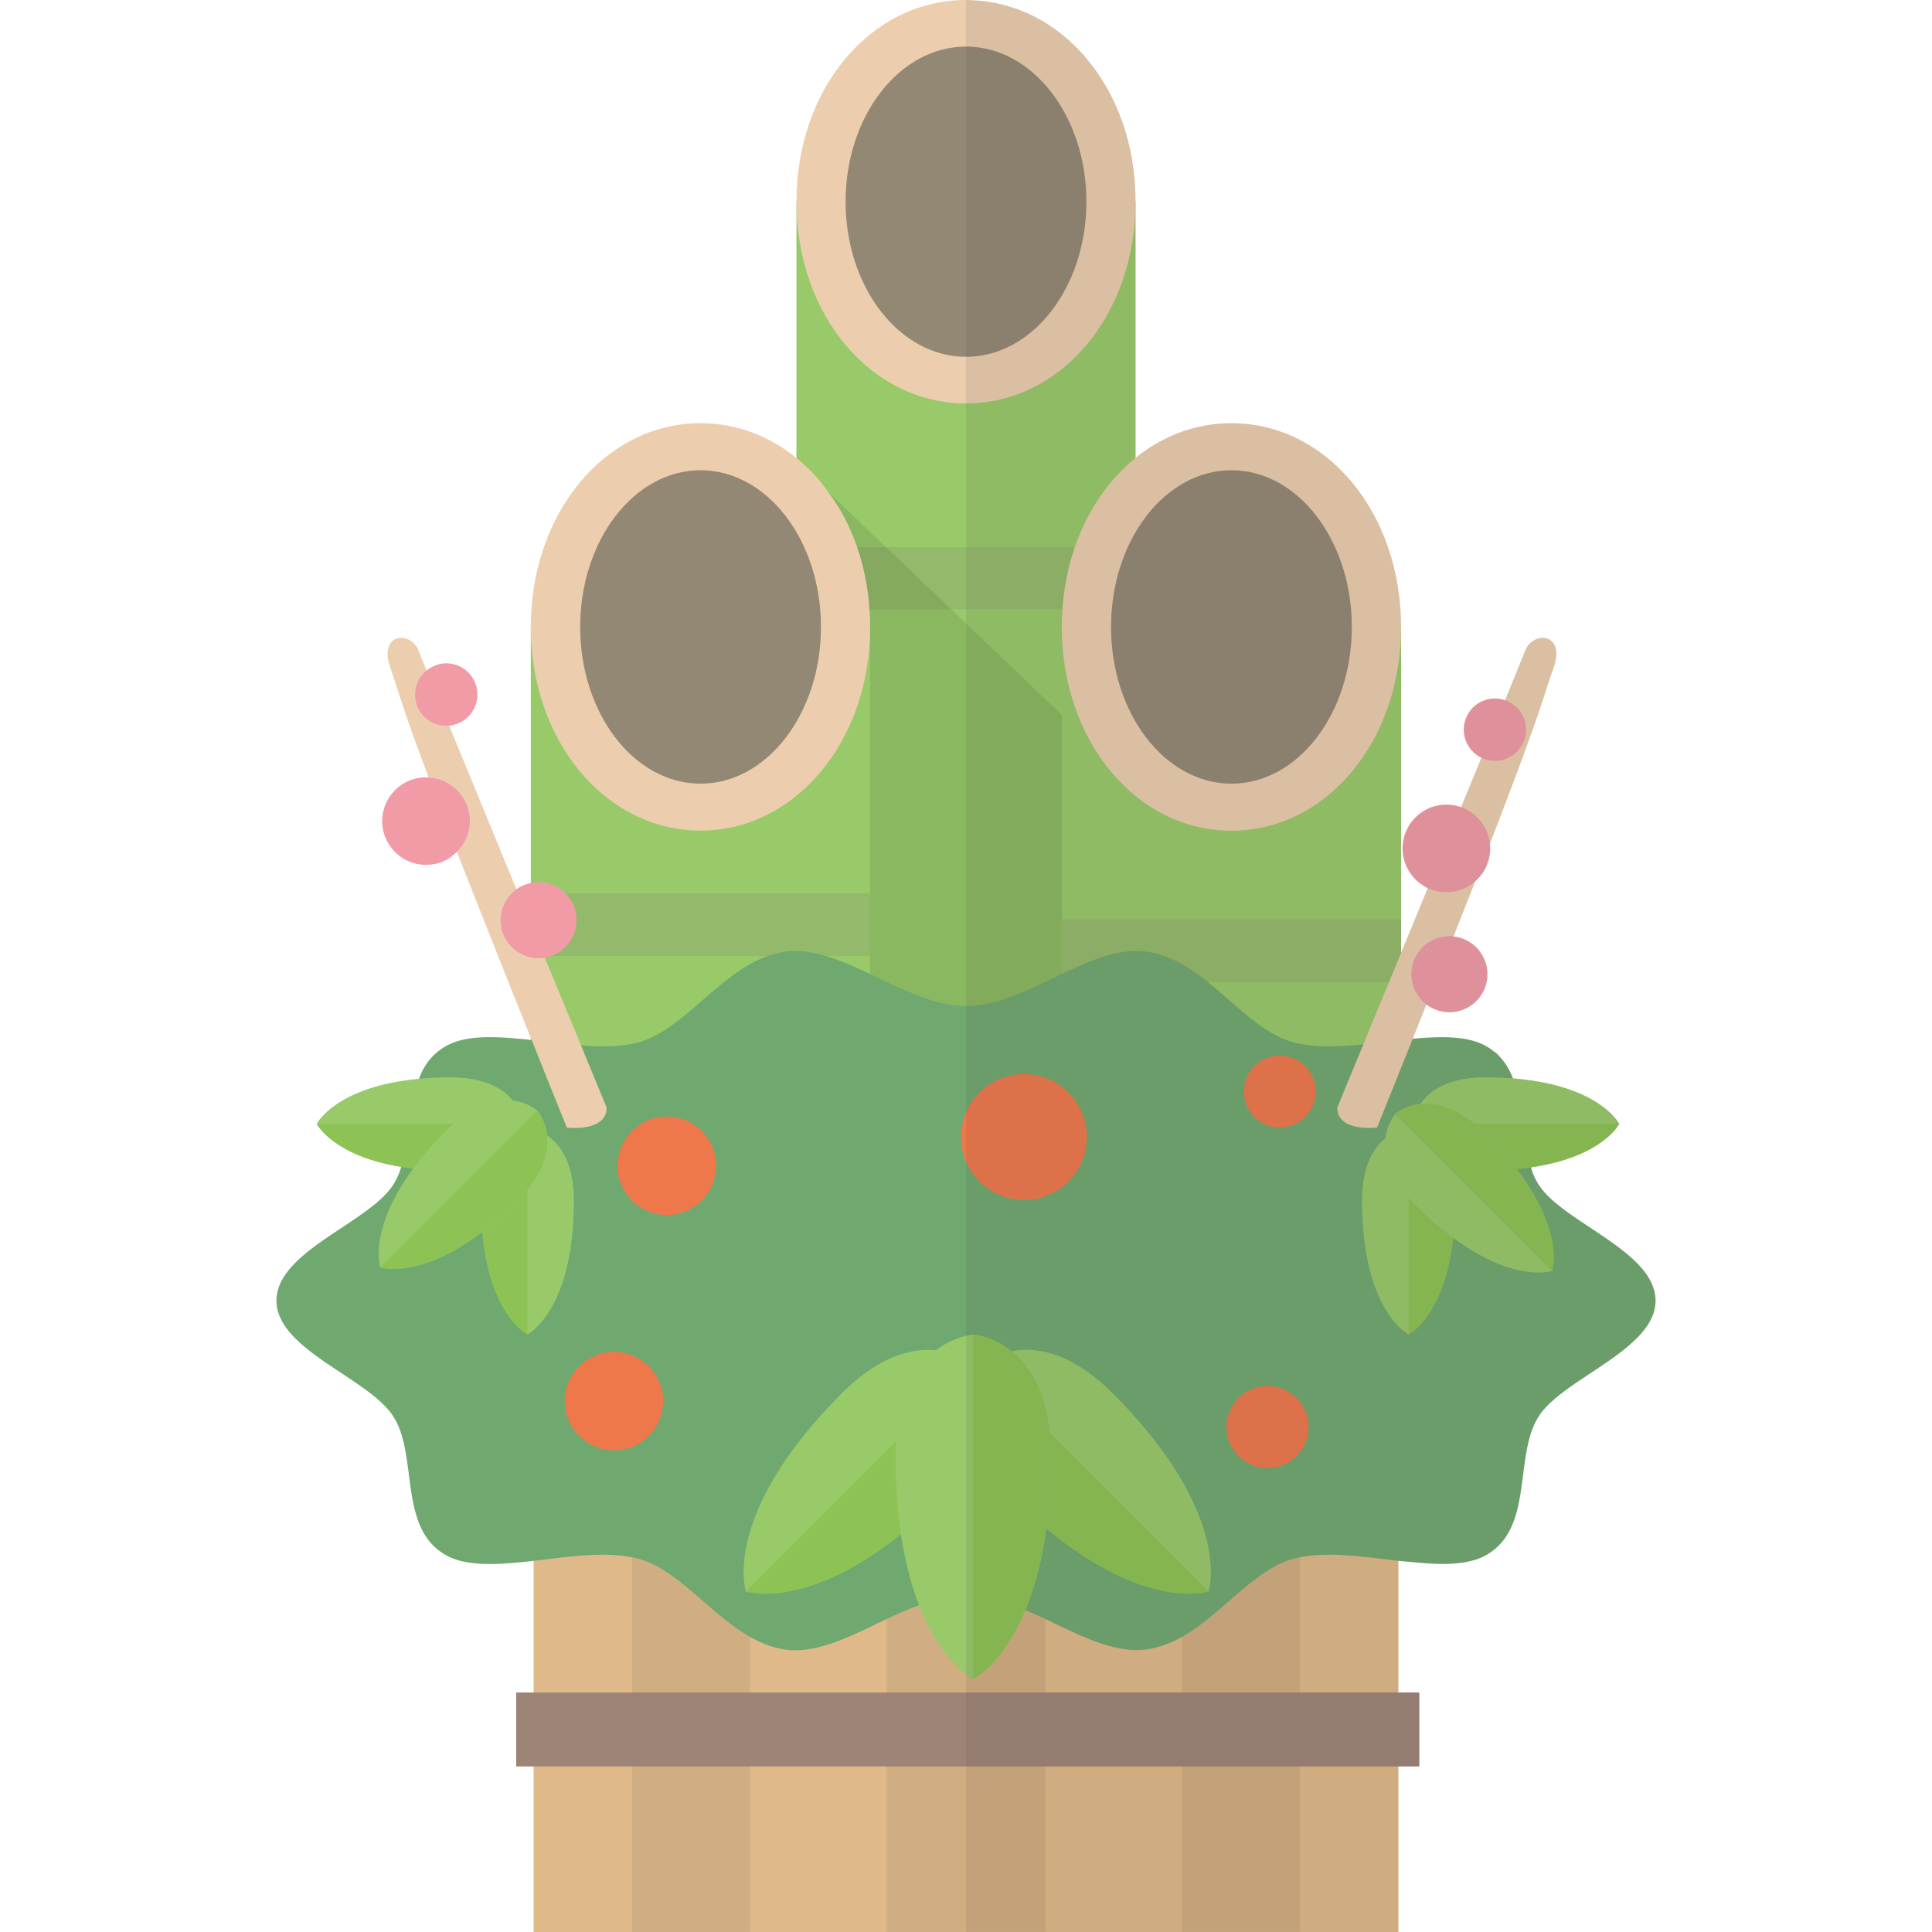 <svg xmlns="http://www.w3.org/2000/svg" viewBox="0 0 512 512"><path fill="#e0b98a" d="M141.418 355.355h229.164V512H141.418z"/><g fill="#d1ae82"><path d="M234.968 355.351h42.063v156.638h-42.063zM313.231 355.351h31.241v156.638h-31.241zM167.528 355.351h31.241v156.638h-31.241z"/></g><path fill="#98ca6a" d="M211.066 53.422h89.869v342.561h-89.869z"/><path fill="#93ba6a" d="M211.039 145.036h89.921v16.441h-89.921z"/><path opacity=".09" fill="#060804" d="M213.456 124.616l92.819 88.602v121.831H200.399z"/><path fill="#93ba6a" d="M211.039 305.635h89.921v16.436h-89.921z"/><path d="M300.934 53.422c0 30.019-19.721 53.484-44.934 53.484s-44.934-23.466-44.934-53.484C211.066 23.466 230.787 0 256 0c.499 0 1.061 0 1.56.062 21.344.811 38.506 18.535 42.5 42.5.562 3.496.874 7.115.874 10.86z" fill="#ecceae"/><path d="M287.909 53.445c0 22.707-14.285 41.107-31.909 41.107-17.619 0-31.91-18.4-31.91-41.107 0-22.701 14.291-41.101 31.91-41.101 17.624 0 31.909 18.4 31.909 41.101z" fill="#938874"/><path fill="#98ca6a" d="M140.669 166.132H230.6v214.623h-89.931z"/><path fill="#93ba6a" d="M140.695 236.757h89.927v16.611h-89.927z"/><path d="M230.6 166.132c0 18.848-7.676 35.136-19.534 44.747-.998.874-2.06 1.623-3.12 2.31-6.49 4.431-14.104 6.927-22.28 6.927-25.213 0-44.996-23.715-44.996-53.984 0-30.268 19.783-53.983 44.996-53.983 9.486 0 18.224 3.37 25.4 9.236 3.183 2.559 6.116 5.616 8.488 9.112 3.245 4.306 5.742 9.174 7.614 14.541 1.747 5.118 2.871 10.61 3.245 16.413.124 1.56.187 3.12.187 4.681z" fill="#ecceae"/><path d="M217.57 166.147c0 22.939-14.291 41.531-31.915 41.531-17.618 0-31.904-18.592-31.904-41.531s14.285-41.531 31.904-41.531c17.625 0 31.915 18.592 31.915 41.531z" fill="#938874"/><g><path fill="#98ca6a" d="M281.384 166.147H371.3v214.587h-89.916z"/><path fill="#93ba6a" d="M281.384 243.673H371.3v16.617h-89.916z"/><path d="M326.344 220.14c-25.214 0-44.961-23.72-44.961-53.994s19.747-53.993 44.961-53.993 44.955 23.719 44.955 53.993-19.74 53.994-44.955 53.994z" fill="#ecceae"/><path d="M358.248 166.147c0 22.939-14.28 41.531-31.904 41.531-17.619 0-31.91-18.592-31.91-41.531s14.291-41.531 31.91-41.531c17.625 0 31.904 18.592 31.904 41.531z" fill="#938874"/></g><g><path d="M438.733 344.683c0 12.919-24.152 20.47-30.768 30.393-6.99 10.36-1.248 29.832-14.167 37.071-3.12 1.748-7.115 2.309-11.608 2.309-1.123 0-2.309-.063-3.432-.125-1.997-.125-3.994-.312-6.053-.499-.686-.063-1.373-.125-2.122-.187-8.924-1.061-18.411-2.497-26.087-.936-.499.063-.998.187-1.498.312-10.609 2.808-19.097 14.728-29.769 20.782-3.121 1.747-6.428 2.996-9.985 3.37-8.238.874-17.162-3.807-26.212-8.113a197.463 197.463 0 00-5.305-2.372c-4.618-1.997-9.237-3.557-13.792-3.869-.686-.125-1.311-.125-1.935-.125-4.119 0-8.238 1.061-12.419 2.684-2.871 1.061-5.741 2.371-8.612 3.682-9.049 4.306-17.974 9.049-26.212 8.175-3.557-.374-6.865-1.685-9.985-3.432-10.672-6.054-19.16-17.974-29.769-20.782-.499-.125-.998-.25-1.498-.312-7.676-1.56-17.162-.125-26.087.936-9.049.998-17.537 1.685-23.216-1.498-12.919-7.239-7.177-26.711-14.167-37.071-6.615-9.923-30.768-17.474-30.768-30.393 0-12.981 24.152-20.532 30.768-30.455.998-1.498 1.747-3.183 2.309-4.993 1.123-3.495 1.56-7.489 2.122-11.421.499-4.119 1.123-8.3 2.559-11.92 1.31-3.557 3.495-6.615 7.177-8.675 5.492-3.12 13.73-2.559 22.467-1.622h.249c4.306.499 8.737 1.123 13.044 1.435 5.367.437 10.485.437 14.978-.749 12.107-3.12 21.469-18.348 34.512-22.904.686-.249 1.373-.499 2.059-.624 1.061-.312 2.122-.499 3.245-.624.749-.063 1.498-.125 2.309-.125 2.559.063 5.18.562 7.864 1.373 3.807 1.124 7.739 2.871 11.67 4.743 8.425 3.994 17.037 8.488 25.4 8.488s16.975-4.494 25.4-8.488c6.74-3.183 13.293-6.053 19.534-6.116.811 0 1.56.063 2.309.125 1.061.124 2.06.312 3.058.561 5.055 1.248 9.549 4.182 13.855 7.614 7.676 6.178 14.603 13.854 22.841 15.977 5.367 1.373 11.733 1.123 18.223.499 3.37-.375 6.74-.811 10.048-1.185 1.061-.125 2.06-.187 3.058-.312h.062c7.552-.686 14.541-.811 19.409 1.935.811.437 1.498.936 2.184 1.498.125 0 .188.125.312.187.499.437.936.874 1.373 1.373 1.435 1.56 2.496 3.495 3.307 5.554 1.436 3.62 2.059 7.801 2.559 11.983.561 3.994.998 7.988 2.184 11.483v.063c.499 1.81 1.248 3.432 2.247 4.868 6.618 9.921 30.771 17.473 30.771 30.454z" fill="#6fa96f"/></g><path d="M348.672 289.273c0 5.252-4.262 9.514-9.52 9.514s-9.519-4.262-9.519-9.514a9.516 9.516 0 019.519-9.52 9.517 9.517 0 019.52 9.52z" fill="#ee784b"/><g fill="#ee784b"><path d="M287.485 305.562c-2.343 8.914-11.461 14.234-20.369 11.897-8.909-2.343-14.24-11.461-11.897-20.37 2.337-8.908 11.461-14.234 20.37-11.896 8.908 2.343 14.233 11.461 11.896 20.369zM346.77 378.193c0 6.011-4.873 10.884-10.884 10.884-6.005 0-10.878-4.873-10.878-10.884 0-6.005 4.873-10.878 10.878-10.878 6.011 0 10.884 4.873 10.884 10.878zM189.77 308.941c0 7.21-5.846 13.057-13.057 13.057-7.21 0-13.051-5.847-13.051-13.057 0-7.211 5.841-13.052 13.051-13.052 7.211.001 13.057 5.841 13.057 13.052zM149.637 371.305c0-7.205 5.847-13.051 13.057-13.051 7.204 0 13.051 5.846 13.051 13.051 0 7.21-5.847 13.051-13.051 13.051-7.211 0-13.057-5.84-13.057-13.051z"/></g><g><path fill="#9d8477" d="M136.8 448.531h239.337v19.596H136.8z"/></g><g><path d="M257.766 361.638s-14.387-12.695-34.706 7.624c-32.17 32.169-25.401 52.482-25.401 52.482s20.318 6.775 52.488-25.395c20.319-20.318 7.619-34.711 7.619-34.711z" fill="#98ca6a"/><path d="M257.766 361.638l-60.106 60.106s20.318 6.775 52.488-25.395c20.318-20.318 7.618-34.711 7.618-34.711z" fill="#8cc354"/><path d="M260.183 361.638s14.398-12.695 34.711 7.624c32.17 32.169 25.396 52.482 25.396 52.482s-20.313 6.775-52.483-25.395c-20.32-20.318-7.624-34.711-7.624-34.711z" fill="#98ca6a"/><path d="M260.183 361.638l60.106 60.106s-20.313 6.775-52.483-25.395c-20.319-20.318-7.623-34.711-7.623-34.711z" fill="#8cc354"/><g><path d="M257.913 353.675s-20.596 1.291-20.596 32.176c0 48.905 20.596 59.194 20.596 59.194s20.59-10.289 20.59-59.194c0-30.885-20.59-32.176-20.59-32.176z" fill="#98ca6a"/><path d="M257.913 353.675v91.37s20.59-10.289 20.59-59.194c0-30.885-20.59-32.176-20.59-32.176z" fill="#8cc354"/></g><g><path d="M373.292 298.929s-12.338.77-12.333 19.266c0 29.295 12.333 35.453 12.333 35.453s12.332-6.158 12.332-35.453c0-18.496-12.332-19.266-12.332-19.266z" fill="#98ca6a"/><path d="M373.292 298.929v54.718s12.332-6.158 12.332-35.453c0-18.495-12.332-19.265-12.332-19.265z" fill="#8cc354"/><path d="M374.389 297.825s.776-12.332 19.271-12.327c29.289 0 35.452 12.327 35.452 12.327s-6.164 12.332-35.452 12.332c-18.501.001-19.271-12.332-19.271-12.332z" fill="#98ca6a"/><path d="M374.389 297.825h54.724s-6.164 12.332-35.452 12.332c-18.502.001-19.272-12.332-19.272-12.332z" fill="#8cc354"/><g><path d="M369.732 295.233s-8.79 9.961 5.269 24.025c22.265 22.259 36.329 17.574 36.329 17.574s4.681-14.059-17.584-36.324c-14.059-14.059-24.014-5.275-24.014-5.275z" fill="#98ca6a"/><path d="M369.732 295.233l41.599 41.599s4.681-14.059-17.584-36.324c-14.06-14.059-24.015-5.275-24.015-5.275z" fill="#8cc354"/></g></g><g><path d="M138.672 297.814v.125c-.063.187-.125.686-.25 1.248-.624 2.372-2.684 7.177-9.548 9.549-.437.187-.936.312-1.435.437-2.247.624-4.868.999-8.051.999-3.619 0-6.865-.187-9.798-.562-1.123-.063-2.247-.25-3.245-.375-18.161-2.933-22.405-11.421-22.405-11.421s4.993-9.861 27.085-11.92c2.559-.25 5.305-.375 8.363-.375 9.237 0 14.042 3.058 16.538 6.178 2.558 3.059 2.746 6.117 2.746 6.117z" fill="#98ca6a"/><path d="M138.672 297.814v.125c-.063.187-.125.686-.25 1.248-.624 2.372-2.684 7.177-9.548 9.549-.437.187-.936.312-1.435.437-2.247.624-4.868.999-8.051.999-3.619 0-6.865-.187-9.798-.562-1.123-.063-2.247-.25-3.245-.375-18.161-2.933-22.405-11.421-22.405-11.421h54.732z" fill="#8cc354"/><path d="M139.766 298.929s12.333.77 12.327 19.266c0 29.289-12.327 35.453-12.327 35.453s-12.332-6.164-12.338-35.453c.006-18.496 12.338-19.266 12.338-19.266z" fill="#98ca6a"/><path d="M139.766 298.929v54.718s-12.332-6.164-12.338-35.453c.006-18.495 12.338-19.265 12.338-19.265z" fill="#8cc354"/><g><path d="M142.353 294.265s-9.961-8.789-24.02 5.275c-22.265 22.265-17.579 36.318-17.579 36.318s14.064 4.686 36.324-17.573c14.064-14.064 5.275-24.02 5.275-24.02z" fill="#98ca6a"/><path d="M142.353 294.265l-41.599 41.594s14.064 4.686 36.324-17.573c14.064-14.065 5.275-24.021 5.275-24.021z" fill="#8cc354"/></g></g></g><g><path d="M160.764 293.508c0 6.615-10.547 5.305-10.547 5.305-3.37-8.363-6.49-16.039-9.299-23.216-.125-.187-.187-.375-.249-.562a6167.135 6167.135 0 01-19.596-49.303c-3.12-8.051-5.554-14.416-7.489-19.658-7.115-19.035-7.739-22.217-10.173-29.207-3.183-9.112 5.492-9.923 7.614-4.244.187.499.874 2.309 2.059 5.055 1.373 3.495 3.433 8.55 5.929 14.603 4.931 11.92 11.421 27.772 17.849 43.374 1.311 3.058 2.559 6.116 3.807 9.174a824.819 824.819 0 013.495 8.55l.187.375c3.62 8.674 6.927 16.725 9.611 23.278a28089.27 28089.27 0 006.802 16.476z" fill="#ecceae"/><path d="M124.505 216.932a11.436 11.436 0 01-3.432 8.799c-1.935 2.06-4.556 3.308-7.551 3.433-6.366.374-11.857-4.556-12.232-10.921a11.643 11.643 0 0110.984-12.232c.437 0 .874 0 1.311.063 5.802.249 10.546 4.929 10.92 10.858zM152.776 243.269a10.097 10.097 0 01-6.803 10.11c-.499.187-1.061.375-1.623.375a2.93 2.93 0 01-1.061.187c-.936.063-1.81 0-2.621-.249-4.369-.874-7.739-4.618-7.989-9.299a10.121 10.121 0 014.181-8.737c1.124-.811 2.372-1.373 3.807-1.623.499-.125.998-.249 1.498-.249 2.995-.187 5.742.998 7.676 2.995a9.682 9.682 0 012.935 6.49zM126.502 183.606c.249 4.431-3.058 8.3-7.489 8.675-.125.062-.187.062-.312.062-4.556.249-8.425-3.245-8.675-7.801-.125-2.746 1.061-5.305 3.058-6.865a8.42 8.42 0 014.743-1.873c4.556-.249 8.426 3.246 8.675 7.802z" fill="#f19ba6"/></g><g><path d="M354.383 293.53s47.971-116.217 49.732-120.914c2.122-5.699 10.816-4.834 7.629 4.222-4.505 12.819-2.784 12.859-46.811 121.966-.001 0-10.55 1.325-10.55-5.274z" fill="#ecceae"/><path d="M371.718 224.198c-.351 6.395 4.545 11.874 10.946 12.23 6.395.351 11.874-4.544 12.23-10.94.356-6.401-4.545-11.88-10.946-12.236-6.395-.35-11.873 4.545-12.23 10.946zM374.05 257.625a10.077 10.077 0 009.503 10.617c5.552.311 10.312-3.945 10.617-9.503.306-5.552-3.945-10.306-9.502-10.617-5.553-.306-10.307 3.945-10.618 9.503zM387.928 192.911a8.272 8.272 0 007.787 8.711c4.551.249 8.45-3.237 8.705-7.788.254-4.556-3.237-8.456-7.788-8.704a8.253 8.253 0 00-8.704 7.781z" fill="#f19ba6"/></g><path d="M438.733 344.683c0 12.919-24.152 20.47-30.768 30.393-6.99 10.36-1.248 29.832-14.167 37.071-3.12 1.748-7.115 2.309-11.608 2.309-1.123 0-2.309-.063-3.432-.125-1.997-.125-3.994-.312-6.053-.499-.686-.063-1.373-.187-2.122-.249v34.949h5.555v19.596h-5.555V512H256V0c.499 0 1.061 0 1.56.062 21.344.811 38.506 18.535 42.5 42.5.562 3.495.874 7.115.874 10.859v67.901a36.963 36.963 0 012.995-2.184 24.139 24.139 0 012.684-1.685l.063-.062a33.586 33.586 0 012.995-1.498 27.7 27.7 0 013.12-1.311 12.88 12.88 0 012.185-.749 8.472 8.472 0 011.186-.312 27.26 27.26 0 013.245-.749c1.124-.187 2.247-.374 3.433-.437a31.874 31.874 0 013.495-.187c25.213 0 44.934 23.715 44.934 53.983v86.374c2.31-5.554 4.681-11.358 7.115-17.162-.499-.25-.998-.499-1.498-.874-.374-.187-.686-.437-.998-.749a10.957 10.957 0 01-3.183-4.306 3.066 3.066 0 01-.375-1.061 1.003 1.003 0 01-.187-.562c-.125-.374-.25-.749-.25-1.186a8.016 8.016 0 01-.187-2.434c.374-6.365 5.866-11.296 12.232-10.921 1.123.062 2.247.312 3.245.687.873-2.06 1.685-4.119 2.559-6.179.374-.873.686-1.685 1.061-2.559.624-1.498 1.186-2.933 1.81-4.369-.374-.187-.686-.374-.999-.561 0-.063-.063-.063-.063-.063-.25-.187-.437-.312-.686-.562-.25-.125-.437-.374-.686-.624a4.7 4.7 0 01-.686-.874 7.353 7.353 0 01-.936-1.685 9.914 9.914 0 01-.437-1.248c-.187-.749-.25-1.498-.187-2.309.25-4.556 4.119-8.051 8.675-7.801.437 0 .811.125 1.185.187.375.063.749.188 1.061.312 2.933-7.302 4.93-12.107 5.242-12.981 2.122-5.679 10.859-4.868 7.677 4.244a41.72 41.72 0 01-.562 1.56c-.874 2.559-1.56 4.743-2.559 7.739-.562 1.747-1.248 3.682-2.122 6.116-.062.187-.125.312-.187.499-.125.499-.312.998-.499 1.498-.874 2.497-1.935 5.367-3.245 8.924-.374.999-.749 1.997-1.186 3.12-1.435 3.932-3.245 8.612-5.367 14.167-.374.998-.811 2.06-1.248 3.12v.187c.062.499.125 1.123.125 1.685a14.163 14.163 0 01-.374 2.247c-.187.686-.437 1.436-.749 2.06a8.15 8.15 0 01-1.498 2.309c-.374.499-.811.936-1.311 1.373l-.062.062v.062c-1.747 4.494-3.62 9.237-5.742 14.604.187 0 .312.063.499.125.436 0 .811.125 1.185.187.187.063.437.125.624.25a7.45 7.45 0 011.248.499c.686.374 1.31.749 1.872 1.311.374.25.686.561.998.936.374.437.749.936 1.061 1.436 1.061 1.622 1.622 3.682 1.498 5.804-.312 5.554-5.055 9.798-10.609 9.486-.686-.062-1.311-.124-1.935-.312a8.451 8.451 0 01-1.498-.499c-.312-.125-.624-.249-.874-.436-.437-.187-.874-.499-1.248-.749-.561 1.498-1.248 3.058-1.872 4.681-.562 1.435-1.186 2.871-1.748 4.368 7.552-.686 14.541-.811 19.409 1.935.811.437 1.498.936 2.184 1.498.125 0 .188.125.312.187.499.437.936.874 1.373 1.373 1.435 1.56 2.496 3.495 3.307 5.554h.312c1.31.125 2.559.25 3.807.437 19.472 2.621 24.027 11.546 24.027 11.546s-.063.125-.25.375c-.125.187-.25.436-.499.749-.374.499-.936 1.123-1.685 1.81-.561.562-1.31 1.186-2.184 1.81-.874.624-1.872 1.248-3.058 1.935-.063 0-.063.063-.063.063-.624.25-1.248.562-1.872.874a1.907 1.907 0 00-.499.249c-3.307 1.436-7.676 2.809-13.293 3.62h-.063v.063h.063c.499 1.81 1.248 3.432 2.247 4.868 6.617 9.92 30.77 17.472 30.77 30.453z" opacity=".1" fill="#3e3a39"/></svg>